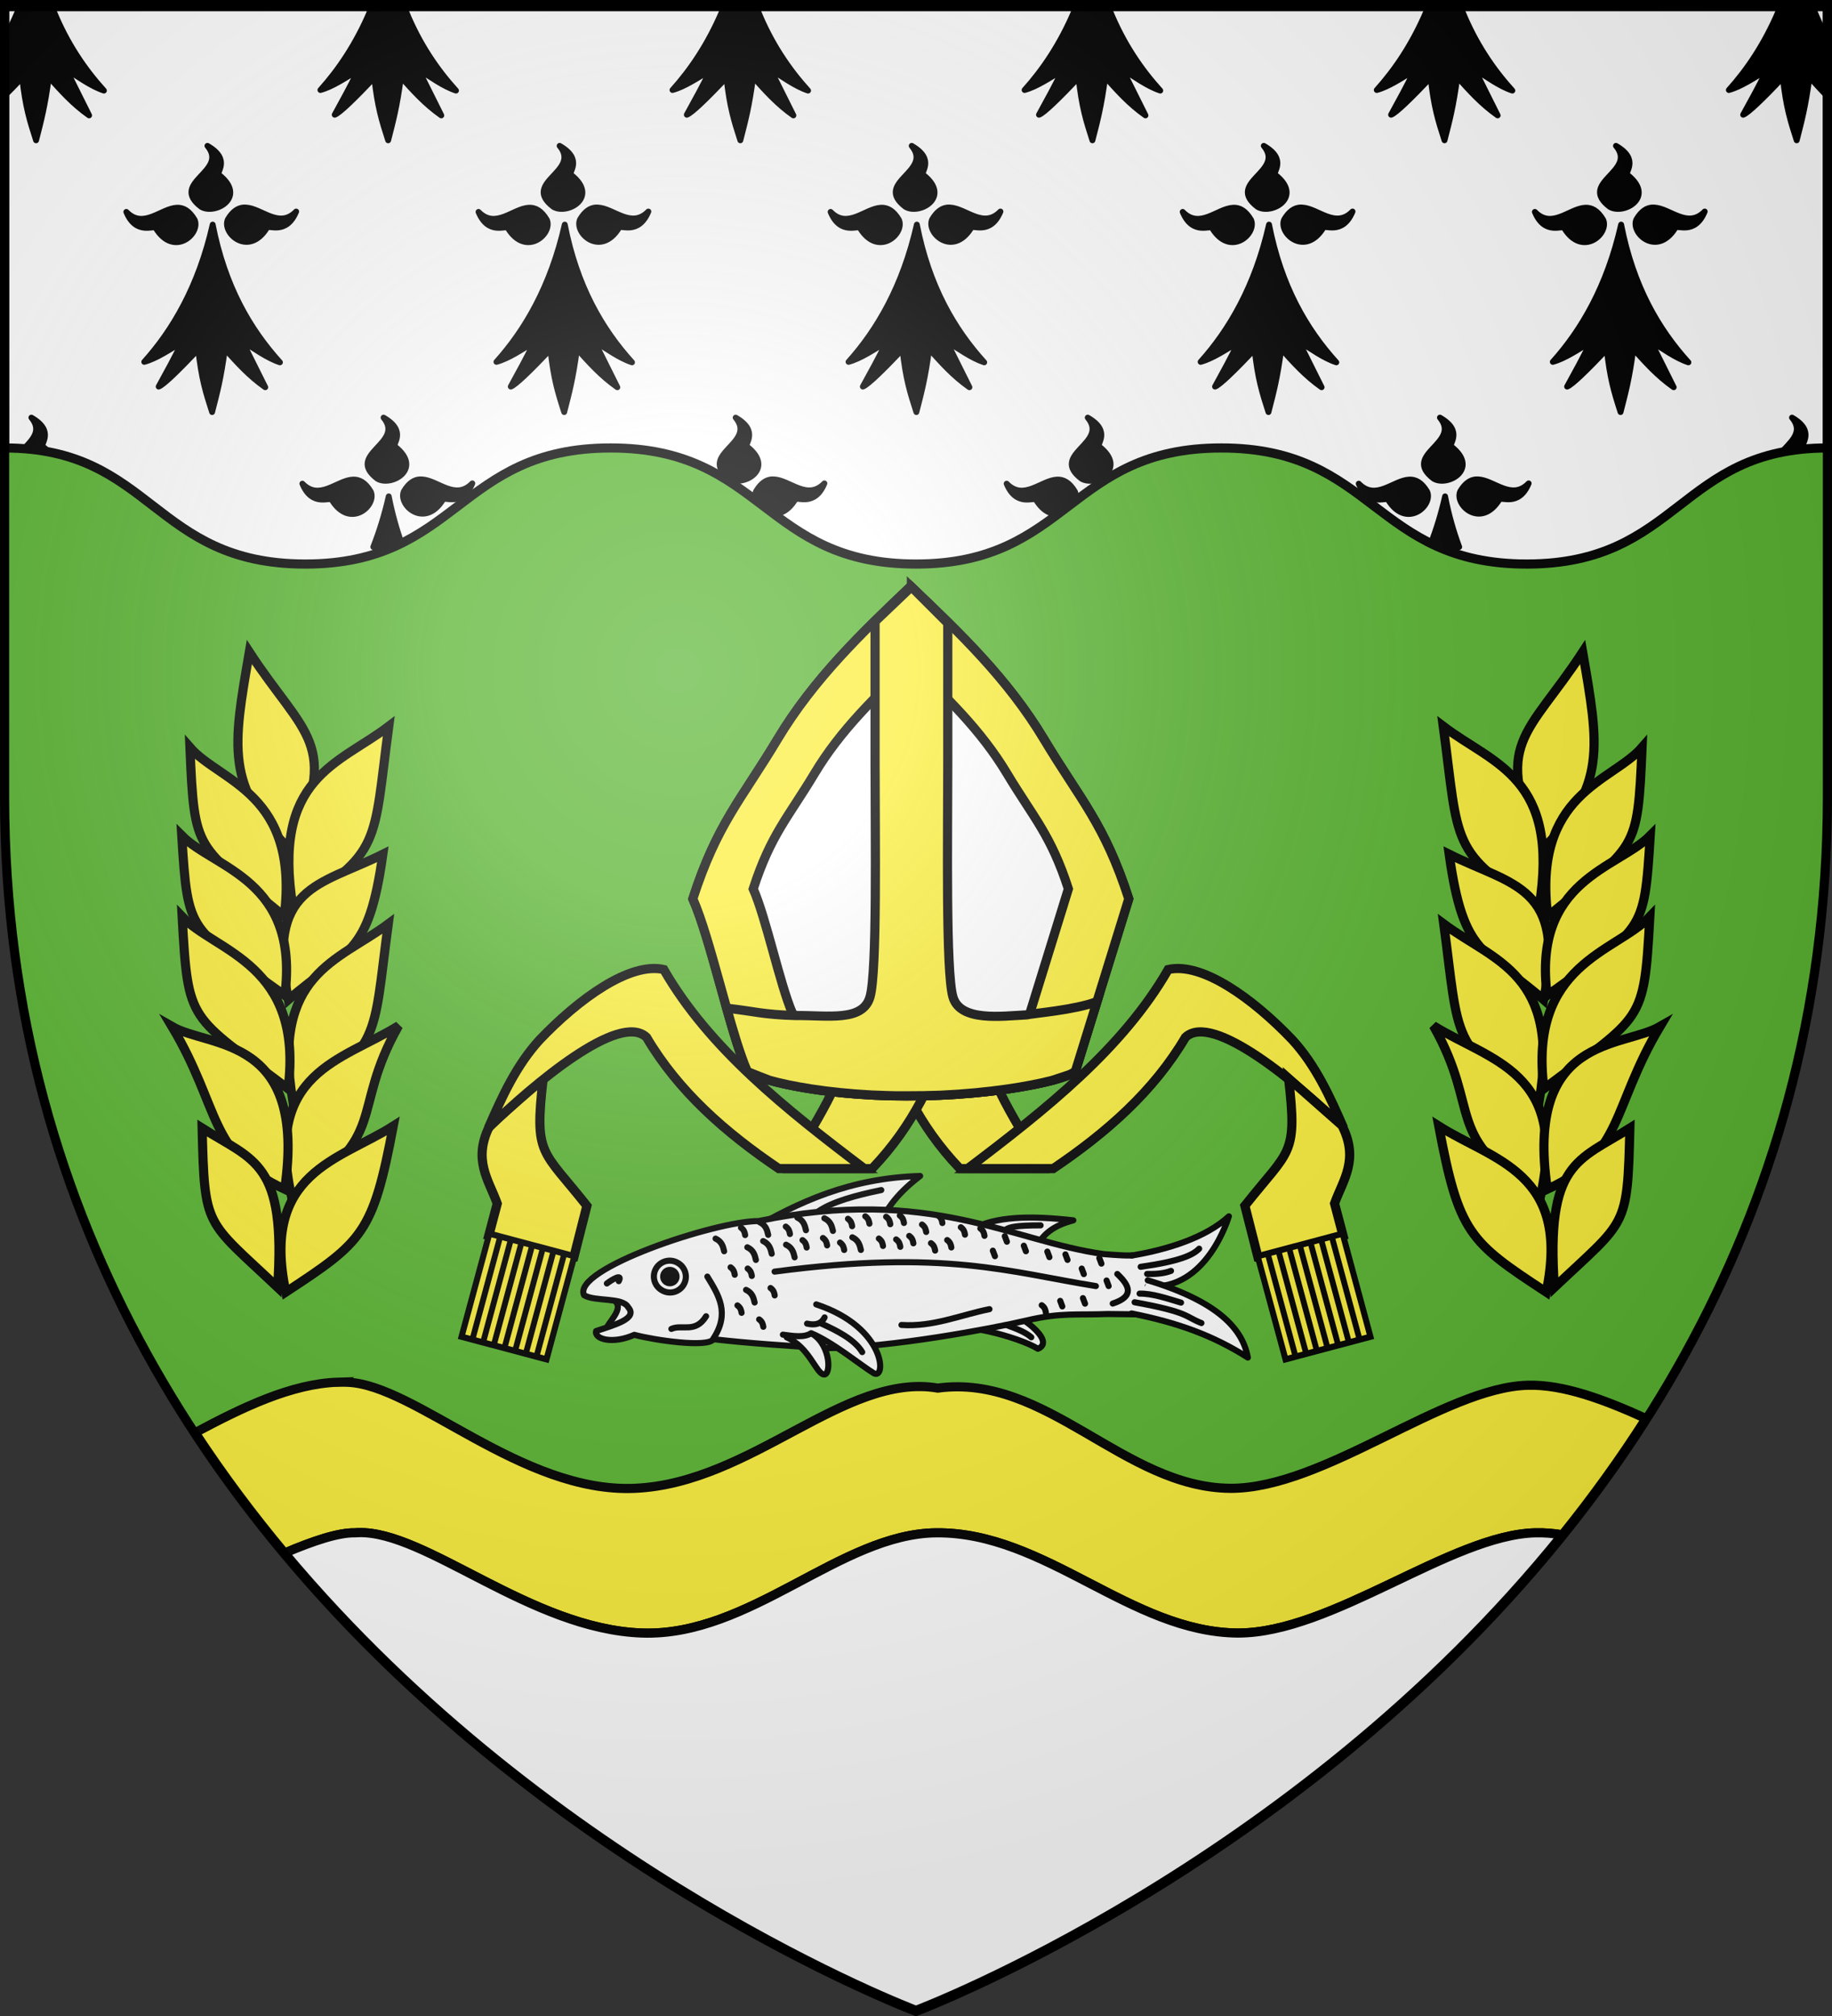 <?xml version="1.0" encoding="UTF-8" standalone="no"?>
<svg
   xmlns:dc="http://purl.org/dc/elements/1.1/"
   xmlns:cc="http://creativecommons.org/ns#"
   xmlns:rdf="http://www.w3.org/1999/02/22-rdf-syntax-ns#"
   xmlns:svg="http://www.w3.org/2000/svg"
   xmlns="http://www.w3.org/2000/svg"
   xmlns:xlink="http://www.w3.org/1999/xlink"
   xmlns:sodipodi="http://sodipodi.sourceforge.net/DTD/sodipodi-0.dtd"
   xmlns:inkscape="http://www.inkscape.org/namespaces/inkscape"
   height="660"
   width="600"
   version="1.0"
   id="svg2"
   sodipodi:version="0.32"
   inkscape:version="0.48.2 r9819"
   sodipodi:docname="Blason_Vide_3D.svg"
   inkscape:export-filename="/Users/olivier/Desktop/Blason Rouge/Blason_Vide_3D.png"
   inkscape:export-xdpi="144"
   inkscape:export-ydpi="144">
  <rect width="100%" height="100%" fill="#333333" stroke="none"/>
  <sodipodi:namedview
     inkscape:window-height="712"
     inkscape:window-width="1024"
     inkscape:pageshadow="2"
     inkscape:pageopacity="0.0"
     guidetolerance="10.0"
     gridtolerance="10.0"
     objecttolerance="10.0"
     borderopacity="1.0"
     bordercolor="#666666"
     pagecolor="#ffffff"
     id="base"
     showgrid="false"
     height="660px"
     inkscape:zoom="0.44547727"
     inkscape:cx="39.919914"
     inkscape:cy="192.83235"
     inkscape:window-x="-4"
     inkscape:window-y="-4"
     inkscape:current-layer="layer4"
     inkscape:window-maximized="1" />
  <desc
     id="desc4">Flag of Canton of Valais (Wallis)</desc>
  <defs
     id="defs6">
    <linearGradient
       id="linearGradient2893">
      <stop
         style="stop-color:white;stop-opacity:0.314;"
         offset="0"
         id="stop2895" />
      <stop
         id="stop2897"
         offset="0.19"
         style="stop-color:white;stop-opacity:0.251;" />
      <stop
         style="stop-color:#6b6b6b;stop-opacity:0.125;"
         offset="0.6"
         id="stop2901" />
      <stop
         style="stop-color:black;stop-opacity:0.125;"
         offset="1"
         id="stop2899" />
    </linearGradient>
    <radialGradient
       inkscape:collect="always"
       xlink:href="#linearGradient2893"
       id="radialGradient3163"
       gradientUnits="userSpaceOnUse"
       gradientTransform="matrix(1.353,0,0,1.349,-77.629,-85.747)"
       cx="221.445"
       cy="226.331"
       fx="221.445"
       fy="226.331"
       r="300" />
    <radialGradient
       r="300"
       fy="226.331"
       fx="221.445"
       cy="226.331"
       cx="221.445"
       gradientTransform="matrix(1.353,0,0,1.349,-77.502,-83.194)"
       gradientUnits="userSpaceOnUse"
       id="radialGradient3163-9"
       xlink:href="#linearGradient2893-9"
       inkscape:collect="always" />
    <linearGradient
       id="linearGradient2893-9">
      <stop
         id="stop2895-84"
         offset="0"
         style="stop-color:white;stop-opacity:0.314;" />
      <stop
         style="stop-color:white;stop-opacity:0.251;"
         offset="0.19"
         id="stop2897-1" />
      <stop
         id="stop2901-4"
         offset="0.6"
         style="stop-color:#6b6b6b;stop-opacity:0.125;" />
      <stop
         id="stop2899-39"
         offset="1"
         style="stop-color:black;stop-opacity:0.125;" />
    </linearGradient>
  </defs>
  <g
     inkscape:groupmode="layer"
     id="layer3"
     inkscape:label="Fond écu"
     style="display:inline"
     sodipodi:insensitive="true">
    <path
       id="path2855"
       style="fill:#5ab532;fill-opacity:1;fill-rule:evenodd;stroke:none"
       d="m 300,658.5 c 0,0 298.5,-112.32 298.5,-397.772 0,-285.452 0,-258.552 0,-258.552 l -597,0 0,258.552 C 1.5,546.18 300,658.5 300,658.5 z"
       sodipodi:nodetypes="cccccc"
       inkscape:connector-curvature="0" />
    <g
       id="g17964">
      <path
         id="rect22666"
         d="m 1.5,1.5 0,145.156 c 48.5,0 48.5,38 98.5,38 C 150,184.656 150,146.656 200,146.656 c 50,0 50,38 100,38 50,0 50,-38 100,-38 50,0 50,38 100,38 50,0 50,-38 98.5,-38 L 598.5,1.5 1.5,1.5 z"
         style="fill:#ffffff;fill-opacity:1;stroke:#000000;stroke-width:3;stroke-miterlimit:4;stroke-opacity:1;stroke-dasharray:none;display:inline"
         inkscape:connector-curvature="0" />
      <path
         inkscape:connector-curvature="0"
         id="path8822"
         d="m 5.875,3.625 c -1.357,3.203 -2.825,6.186 -4.375,9 l 0,10.656 C 1.667,23.174 1.832,23.072 2,22.969 1.836,23.309 1.666,23.61 1.5,23.938 l 0,7.406 c 1.732,-1.727 3.607,-3.647 5.781,-5.938 1.034,9.55 2.443,14.056 4.531,20.531 1.663,-6.465 2.868,-10.894 4.188,-20.719 3.976,4.394 7.808,8.794 13.188,12.562 L 21.656,22.688 c 3.9,2.428 8.24,5.614 12.375,6.969 C 27.652,22.608 21.917,14.219 17.594,3.625 l -11.719,0 z m 115.344,0 c -4.522,10.674 -10.237,19.119 -16.281,25.844 3.855,-1.03 8.184,-3.938 12.375,-6.5 -2.563,5.316 -5.125,9.903 -7.688,14.594 1.53,-0.505 6.374,-5.21 12.969,-12.156 1.034,9.55 2.443,14.056 4.531,20.531 1.663,-6.465 2.868,-10.894 4.188,-20.719 3.976,4.394 7.839,8.794 13.219,12.562 L 137,22.688 c 3.9,2.428 8.208,5.614 12.344,6.969 C 142.966,22.609 137.252,14.217 132.938,3.625 l -11.719,0 z m 115.312,0 c -4.522,10.674 -10.237,19.119 -16.281,25.844 3.855,-1.03 8.216,-3.938 12.406,-6.5 -2.563,5.316 -5.156,9.903 -7.719,14.594 1.53,-0.505 6.405,-5.21 13,-12.156 1.034,9.55 2.443,14.056 4.531,20.531 1.663,-6.465 2.868,-10.894 4.188,-20.719 3.976,4.394 7.808,8.794 13.188,12.562 L 252.312,22.688 c 3.9,2.428 8.208,5.614 12.344,6.969 C 258.278,22.609 252.564,14.217 248.25,3.625 l -11.719,0 z m 115.312,0 c -4.522,10.674 -10.237,19.119 -16.281,25.844 3.855,-1.03 8.216,-3.938 12.406,-6.5 -2.563,5.316 -5.125,9.903 -7.688,14.594 1.53,-0.505 6.374,-5.21 12.969,-12.156 1.034,9.55 2.443,14.056 4.531,20.531 1.663,-6.465 2.868,-10.894 4.188,-20.719 3.976,4.394 7.808,8.794 13.188,12.562 L 367.625,22.688 c 3.9,2.428 8.24,5.614 12.375,6.969 C 373.621,22.608 367.886,14.219 363.562,3.625 l -11.719,0 z m 115.344,0 c -4.522,10.674 -10.237,19.119 -16.281,25.844 3.855,-1.03 8.184,-3.938 12.375,-6.5 -2.563,5.316 -5.125,9.903 -7.688,14.594 1.53,-0.505 6.374,-5.21 12.969,-12.156 1.034,9.55 2.443,14.056 4.531,20.531 1.663,-6.465 2.868,-10.894 4.188,-20.719 3.976,4.394 7.839,8.794 13.219,12.562 L 482.969,22.688 c 3.9,2.428 8.208,5.614 12.344,6.969 C 488.934,22.609 483.22,14.217 478.906,3.625 l -11.719,0 z m 115.312,0 c -4.522,10.674 -10.237,19.119 -16.281,25.844 3.855,-1.03 8.216,-3.938 12.406,-6.5 -2.563,5.316 -5.156,9.903 -7.719,14.594 1.53,-0.505 6.405,-5.21 13,-12.156 1.034,9.55 2.443,14.056 4.531,20.531 1.663,-6.465 2.868,-10.894 4.188,-20.719 1.876,2.073 3.729,4.143 5.719,6.156 l 0,-8.562 -0.062,-0.125 c 0.018,0.011 0.044,0.02 0.062,0.031 l 0,-10.344 c -1.488,-2.749 -2.861,-5.646 -4.125,-8.75 L 582.5,3.625 z M 67.938,47.75 c 7.043,8.51 -12.65,11.914 -2.031,19.969 4.529,2.735 15.106,-3.192 5.812,-10.469 -1.201,-0.623 4.179,-4.936 -3.781,-9.5 z m 115.344,0 c 7.043,8.51 -12.65,11.914 -2.031,19.969 4.529,2.735 15.075,-3.192 5.781,-10.469 -1.201,-0.623 4.21,-4.936 -3.75,-9.5 z m 115.312,0 c 7.043,8.51 -12.65,11.914 -2.031,19.969 4.529,2.735 15.106,-3.192 5.812,-10.469 -1.201,-0.623 4.179,-4.936 -3.781,-9.5 z m 115.312,0 c 7.043,8.51 -12.65,11.914 -2.031,19.969 4.529,2.735 15.106,-3.192 5.812,-10.469 -1.201,-0.623 4.179,-4.936 -3.781,-9.5 z m 115.344,0 c 7.043,8.51 -12.65,11.914 -2.031,19.969 C 531.747,70.454 542.294,64.527 533,57.25 c -1.201,-0.623 4.21,-4.936 -3.75,-9.5 z M 79.719,67.938 c -1.762,0.162 -3.491,1.203 -5.094,3.906 -2.01,4.531 6.832,12.412 12.781,2.75 C 87.827,73.415 93.733,77.162 97,69.25 91.399,74.983 85.67,68.164 80.469,67.938 c -0.254,-0.011 -0.498,-0.023 -0.75,0 z m 115.312,0 c -1.762,0.162 -3.46,1.203 -5.062,3.906 -2.01,4.531 6.801,12.412 12.75,2.75 0.421,-1.179 6.358,2.568 9.625,-5.344 -5.601,5.733 -11.361,-1.086 -16.562,-1.312 -0.254,-0.011 -0.498,-0.023 -0.75,0 z m 115.312,0 c -1.762,0.162 -3.46,1.203 -5.062,3.906 -2.01,4.531 6.832,12.412 12.781,2.75 0.421,-1.179 6.327,2.568 9.594,-5.344 -5.601,5.733 -11.33,-1.086 -16.531,-1.312 -0.254,-0.011 -0.53,-0.023 -0.781,0 z m 115.344,0 c -1.762,0.162 -3.491,1.203 -5.094,3.906 -2.01,4.531 6.832,12.412 12.781,2.75 0.421,-1.179 6.327,2.568 9.594,-5.344 -5.601,5.733 -11.33,-1.086 -16.531,-1.312 -0.254,-0.011 -0.498,-0.023 -0.75,0 z m 115.312,0 c -1.762,0.162 -3.46,1.203 -5.062,3.906 -2.01,4.531 6.801,12.412 12.75,2.75 0.421,-1.179 6.358,2.568 9.625,-5.344 -5.601,5.733 -11.361,-1.086 -16.562,-1.312 -0.254,-0.011 -0.498,-0.023 -0.75,0 z M 57.938,68 c -5.201,0.226 -10.962,7.108 -16.562,1.375 3.266,7.912 9.235,4.133 9.656,5.312 C 56.98,84.35 65.76,76.5 63.75,71.969 61.918,68.88 59.973,67.911 57.938,68 z M 173.25,68 c -5.201,0.226 -10.931,7.108 -16.531,1.375 3.266,7.912 9.204,4.133 9.625,5.312 5.949,9.662 14.76,1.813 12.75,-2.719 C 177.262,68.88 175.285,67.911 173.25,68 z m 115.312,0 c -5.201,0.226 -10.931,7.108 -16.531,1.375 3.267,7.912 9.235,4.133 9.656,5.312 5.949,9.662 14.729,1.813 12.719,-2.719 C 292.574,68.88 290.598,67.911 288.562,68 z m 115.344,0 c -5.201,0.226 -10.962,7.108 -16.562,1.375 3.267,7.912 9.235,4.133 9.656,5.312 5.949,9.662 14.729,1.813 12.719,-2.719 -1.832,-3.089 -3.777,-4.057 -5.812,-3.969 z m 115.312,0 c -5.201,0.226 -10.931,7.108 -16.531,1.375 3.267,7.912 9.204,4.133 9.625,5.312 5.949,9.662 14.76,1.813 12.75,-2.719 C 523.231,68.88 521.254,67.911 519.219,68 z m -449.562,5.531 c -4.58,20.273 -13.131,34.618 -22.406,44.938 3.855,-1.03 8.216,-3.938 12.406,-6.5 -2.563,5.316 -5.125,9.903 -7.688,14.594 1.53,-0.505 6.374,-5.241 12.969,-12.188 1.034,9.55 2.443,14.056 4.531,20.531 1.663,-6.465 2.868,-10.862 4.188,-20.688 3.976,4.394 7.839,8.794 13.219,12.562 L 79.344,111.688 c 3.9,2.428 8.208,5.583 12.344,6.938 C 81.882,107.791 73.615,93.807 69.656,73.531 z m 115.312,0 c -4.58,20.273 -13.1,34.618 -22.375,44.938 3.855,-1.03 8.184,-3.938 12.375,-6.5 -2.563,5.316 -5.125,9.903 -7.688,14.594 1.53,-0.505 6.405,-5.241 13,-12.188 1.034,9.55 2.412,14.056 4.5,20.531 1.663,-6.465 2.868,-10.862 4.188,-20.688 3.976,4.394 7.839,8.794 13.219,12.562 l -7.531,-15.094 c 3.9,2.428 8.208,5.583 12.344,6.938 -9.805,-10.834 -18.072,-24.818 -22.031,-45.094 z m 115.312,0 c -4.58,20.273 -13.1,34.618 -22.375,44.938 3.855,-1.03 8.216,-3.938 12.406,-6.5 -2.563,5.316 -5.156,9.903 -7.719,14.594 1.53,-0.505 6.405,-5.241 13,-12.188 1.034,9.55 2.443,14.056 4.531,20.531 1.663,-6.465 2.868,-10.862 4.188,-20.688 3.976,4.394 7.808,8.794 13.188,12.562 l -7.531,-15.094 c 3.9,2.428 8.24,5.583 12.375,6.938 -9.805,-10.834 -18.104,-24.818 -22.062,-45.094 z m 115.344,0 c -4.58,20.273 -13.131,34.618 -22.406,44.938 3.855,-1.03 8.216,-3.938 12.406,-6.5 -2.563,5.316 -5.125,9.903 -7.688,14.594 1.53,-0.505 6.374,-5.241 12.969,-12.188 1.034,9.55 2.443,14.056 4.531,20.531 1.663,-6.465 2.868,-10.862 4.188,-20.688 3.976,4.394 7.839,8.794 13.219,12.562 L 425.312,111.688 c 3.9,2.428 8.208,5.583 12.344,6.938 C 427.851,107.791 419.584,93.807 415.625,73.531 z m 115.312,0 c -4.58,20.273 -13.1,34.618 -22.375,44.938 3.855,-1.03 8.184,-3.938 12.375,-6.5 -2.563,5.316 -5.125,9.903 -7.688,14.594 1.53,-0.505 6.405,-5.241 13,-12.188 1.034,9.55 2.412,14.056 4.5,20.531 1.663,-6.465 2.868,-10.862 4.188,-20.688 3.976,4.394 7.839,8.794 13.219,12.562 L 540.625,111.688 c 3.9,2.428 8.208,5.583 12.344,6.938 -9.805,-10.834 -18.072,-24.818 -22.031,-45.094 z m -520.656,63.188 c 3.662,4.424 0.087,7.462 -2.688,10.5 3.083,0.221 5.966,0.596 8.656,1.125 -0.557,-0.692 -1.261,-1.4 -2.188,-2.125 -1.201,-0.623 4.179,-4.936 -3.781,-9.5 z m 115.344,0 c 7.043,8.51 -12.65,11.945 -2.031,20 4.529,2.735 15.075,-3.223 5.781,-10.5 -1.201,-0.623 4.21,-4.936 -3.75,-9.5 z m 115.312,0 c 7.043,8.51 -12.65,11.945 -2.031,20 4.529,2.735 15.075,-3.223 5.781,-10.5 -1.201,-0.623 4.21,-4.936 -3.75,-9.5 z m 115.312,0 c 7.043,8.51 -12.65,11.945 -2.031,20 4.529,2.735 15.106,-3.223 5.812,-10.5 -1.201,-0.623 4.179,-4.936 -3.781,-9.5 z m 115.344,0 c 7.043,8.51 -12.65,11.945 -2.031,20 4.529,2.735 15.075,-3.223 5.781,-10.5 -1.201,-0.623 4.21,-4.936 -3.75,-9.5 z m 115.312,0 c 4.155,5.02 -0.977,8.277 -3.719,11.75 2.693,-0.555 5.567,-0.975 8.656,-1.219 -0.357,-0.342 -0.742,-0.682 -1.188,-1.031 -1.201,-0.623 4.21,-4.936 -3.75,-9.5 z M 137.375,156.938 c -1.762,0.162 -3.491,1.203 -5.094,3.906 -2.01,4.531 6.832,12.381 12.781,2.719 0.421,-1.179 6.358,2.6 9.625,-5.312 -5.601,5.733 -11.361,-1.086 -16.562,-1.312 -0.254,-0.011 -0.498,-0.023 -0.75,0 z m 115.312,0 c -1.762,0.162 -3.46,1.203 -5.062,3.906 -0.485,1.093 -0.335,2.377 0.25,3.562 1.632,1.233 3.27,2.458 4.906,3.688 2.418,0.385 5.258,-0.686 7.625,-4.531 0.421,-1.179 6.327,2.6 9.594,-5.312 -5.601,5.733 -11.33,-1.086 -16.531,-1.312 -0.254,-0.011 -0.53,-0.023 -0.781,0 z m 230.656,0 c -1.762,0.162 -3.491,1.203 -5.094,3.906 -2.01,4.531 6.832,12.381 12.781,2.719 0.421,-1.179 6.358,2.6 9.625,-5.312 -5.601,5.733 -11.361,-1.086 -16.562,-1.312 -0.254,-0.011 -0.498,-0.023 -0.75,0 z M 115.594,157 c -5.201,0.226 -10.962,7.077 -16.562,1.344 3.266,7.912 9.235,4.133 9.656,5.312 5.949,9.662 14.76,1.844 12.75,-2.688 -1.832,-3.089 -3.809,-4.057 -5.844,-3.969 z m 230.625,0 c -5.201,0.226 -10.931,7.077 -16.531,1.344 3.266,7.912 9.235,4.133 9.656,5.312 2.449,3.977 5.355,4.969 7.812,4.469 1.518,-1.141 3.05,-2.261 4.562,-3.406 0.66,-1.237 0.855,-2.598 0.344,-3.75 -1.832,-3.089 -3.809,-4.057 -5.844,-3.969 z m 115.344,0 c -5.201,0.226 -10.962,7.077 -16.562,1.344 3.266,7.912 9.235,4.133 9.656,5.312 5.949,9.662 14.76,1.844 12.75,-2.688 -1.832,-3.089 -3.809,-4.057 -5.844,-3.969 z m -334.25,5.5 c -1.362,6.029 -3.088,11.531 -5.062,16.562 l 7.438,0 c 0.655,-0.299 1.303,-0.591 1.938,-0.906 -1.732,-4.779 -3.2,-9.958 -4.312,-15.656 z m 345.969,0 c -1.288,5.7 -2.909,10.914 -4.75,15.719 0.586,0.289 1.177,0.568 1.781,0.844 l 7.594,0 c -1.875,-5.019 -3.444,-10.512 -4.625,-16.562 z"
         style="fill:#000000;fill-opacity:1;fill-rule:evenodd;stroke:#000000;stroke-width:1.916;stroke-linecap:round;stroke-linejoin:round;stroke-miterlimit:4;stroke-opacity:1;display:inline" />
    </g>
  </g>
  <g
     inkscape:groupmode="layer"
     id="layer4"
     inkscape:label="Meubles"
     sodipodi:insensitive="true">
    <g
       id="g2816"
       transform="matrix(1.016,0,0,1.007,612.284,-241.931)"
       style="stroke-width:2;stroke-miterlimit:4;stroke-dasharray:none">
      <g
         id="g20663"
         transform="translate(-56.764,-168.8)"
         style="stroke-width:2;stroke-miterlimit:4;stroke-dasharray:none">
        <g
           id="g3955"
           transform="matrix(1.294,0,0,1.195,-547.276,106.269)"
           style="stroke-width:1.608;stroke-miterlimit:4;stroke-dasharray:none" />
      </g>
    </g>
    <g
       style="fill:#fcef3c;stroke-width:0.763;stroke-miterlimit:4;stroke-dasharray:none;display:inline"
       transform="matrix(2.394,0,0,1.595,-177.128,-231.334)"
       id="g3731" />
    <g
       id="layer4-8"
       inkscape:label="Meubles"
       transform="translate(806.149,-146.232)" />
    <g
       transform="translate(-754.871,-90.327)"
       id="Layer_x0020_1">
      <g
         transform="matrix(-1,0,0,1,94.988,-55.976)"
         id="g3971">
        <g
           transform="matrix(0.83,-0.107,0.099,0.903,-356.325,-13.032)"
           id="g23099" />
      </g>
    </g>
    <path
       style="fill:#fcef3c;fill-opacity:1;fill-rule:evenodd;stroke:#000000;stroke-width:3;stroke-linecap:butt;stroke-linejoin:miter;stroke-miterlimit:4;stroke-opacity:1;stroke-dasharray:none;display:inline"
       d="m 110.844,452.5 c -15.449,0.451 -31.604,8.362 -46.938,16.531 9.183,13.978 19.026,27.106 29.312,39.406 9.318,-3.964 17.633,-6.753 23.062,-6.625 0.345,-0.029 0.68,-0.051 1.031,-0.062 22.106,-0.727 56.464,31.62 92.969,32.875 35.486,1.22 64.927,-32.545 96.375,-32.812 35.72,-0.304 63.659,32.579 98.781,32.812 30.754,0.048 69.796,-32.088 97.344,-32.812 2.925,-0.077 5.902,0.164 8.906,0.656 9.631,-11.932 18.829,-24.612 27.406,-38.062 -13.7,-6.226 -27.063,-11.213 -38.719,-10.906 -27.548,0.724 -66.59,33.798 -97.344,33.75 -35.122,-0.233 -60.154,-37.621 -95.875,-32.812 -30.48,-5.198 -60.892,31.148 -99.281,32.812 -37.071,1.607 -71.88,-33.912 -94,-34.719 -1.01,-0.037 -2.015,-0.061 -3.031,-0.031 z"
       id="path12658-2"
       inkscape:connector-curvature="0" />
    <path
       style="fill:#ffffff;fill-opacity:1;fill-rule:evenodd;stroke:#000000;stroke-width:3;stroke-linecap:butt;stroke-linejoin:miter;stroke-miterlimit:4;stroke-opacity:1;stroke-dasharray:none;display:inline"
       d="m 117.312,501.75 c -0.351,0.011 -0.687,0.034 -1.031,0.062 -5.429,-0.128 -13.744,2.661 -23.062,6.625 C 180.953,613.353 300,658.156 300,658.156 c 0,0 123.559,-46.502 211.688,-155.688 -3.005,-0.492 -5.981,-0.733 -8.906,-0.656 -27.548,0.724 -66.59,32.861 -97.344,32.812 -35.122,-0.233 -63.061,-33.117 -98.781,-32.812 -31.448,0.268 -60.889,34.033 -96.375,32.812 -36.505,-1.255 -70.863,-33.602 -92.969,-32.875 z"
       id="path14471"
       inkscape:connector-curvature="0" />
    <g
       id="g23187"
       transform="translate(-631.106,-42.972)" />
    <g
       id="g14548"
       transform="matrix(0.771,0,0,0.771,65.255,145.675)"
       style="stroke:#000000;stroke-width:2.592;stroke-miterlimit:4;stroke-opacity:1;stroke-dasharray:none">
      <path
         style="fill:#ffffff;fill-opacity:1;fill-rule:evenodd;stroke:#000000;stroke-width:2.592;stroke-linecap:round;stroke-linejoin:round;stroke-miterlimit:4;stroke-opacity:1;stroke-dasharray:none"
         d="m 172.941,375.079 c 2.075,-4.103 8.33,-9.313 2.336,-12.532 l 8.357,-0.686 1.84,10.248 -12.533,2.97 z"
         id="path3427"
         sodipodi:nodetypes="ccccc"
         inkscape:connector-curvature="0" />
      <g
         transform="matrix(0.5,-0.866,0.866,0.5,-394.665,994.916)"
         style="fill:#ffffff;stroke:#000000;stroke-width:2.592;stroke-miterlimit:4;stroke-opacity:1;stroke-dasharray:none"
         id="g3578">
        <path
           sodipodi:nodetypes="cccc"
           id="path3477"
           d="m 887.419,213.816 c 20.378,11.698 40.093,25.384 55.861,50.912 -13.515,-5.61 -19.712,-4.715 -27.577,-5.303 l -28.284,-45.608 z"
           style="fill:#ffffff;fill-opacity:1;fill-rule:evenodd;stroke:#000000;stroke-width:2.592;stroke-linecap:round;stroke-linejoin:round;stroke-miterlimit:4;stroke-opacity:1;stroke-dasharray:none"
           inkscape:connector-curvature="0" />
        <path
           sodipodi:nodetypes="cc"
           id="path3483"
           d="m 908.809,234.852 c 6.463,3.168 13.636,10.24 21.036,18.562"
           style="fill:#ffffff;fill-opacity:0.75;fill-rule:evenodd;stroke:#000000;stroke-width:2.592;stroke-linecap:round;stroke-linejoin:round;stroke-miterlimit:4;stroke-opacity:1;stroke-dasharray:none"
           inkscape:connector-curvature="0" />
      </g>
      <g
         transform="matrix(0.5,-0.866,0.866,0.5,-394.665,994.916)"
         style="fill:#ffffff;stroke:#000000;stroke-width:2.592;stroke-miterlimit:4;stroke-opacity:1;stroke-dasharray:none"
         id="g3655">
        <path
           sodipodi:nodetypes="cccc"
           id="path3481"
           d="m 911.5,326.25 c 2.096,1.797 0.454,24.011 -6.75,18.5 0.332,-9.82 -7.326,-36.506 -11.652,-35.462 L 911.5,326.25 z"
           style="fill:#ffffff;fill-opacity:1;fill-rule:evenodd;stroke:#000000;stroke-width:2.592;stroke-linecap:round;stroke-linejoin:round;stroke-miterlimit:4;stroke-opacity:1;stroke-dasharray:none"
           inkscape:connector-curvature="0" />
        <path
           sodipodi:nodetypes="cc"
           id="path3647"
           d="m 906.864,328.544 c 0.796,4.331 1.313,8.384 0.707,11.314"
           style="fill:#ffffff;fill-opacity:0.75;fill-rule:evenodd;stroke:#000000;stroke-width:2.592;stroke-linecap:round;stroke-linejoin:round;stroke-miterlimit:4;stroke-opacity:1;stroke-dasharray:none"
           inkscape:connector-curvature="0" />
      </g>
      <g
         transform="matrix(0.5,-0.866,0.866,0.5,-394.665,994.916)"
         style="fill:#ffffff;stroke:#000000;stroke-width:2.592;stroke-miterlimit:4;stroke-opacity:1;stroke-dasharray:none"
         id="g3651">
        <path
           sodipodi:nodetypes="cccc"
           id="path3479"
           d="m 934,294.75 c 10.433,5.73 18.38,19.417 25.5,35.75 -6.316,-6.336 -11.522,-8.278 -18.5,-8 l -7,-27.75 z"
           style="fill:#ffffff;fill-opacity:1;fill-rule:evenodd;stroke:#000000;stroke-width:2.592;stroke-linecap:round;stroke-linejoin:round;stroke-miterlimit:4;stroke-opacity:1;stroke-dasharray:none"
           inkscape:connector-curvature="0" />
        <path
           sodipodi:nodetypes="cc"
           id="path3649"
           d="m 941.866,307.684 c 1.522,0.743 3.591,2.717 8.839,11.844"
           style="fill:#ffffff;fill-opacity:0.75;fill-rule:evenodd;stroke:#000000;stroke-width:2.592;stroke-linecap:round;stroke-linejoin:round;stroke-miterlimit:4;stroke-opacity:1;stroke-dasharray:none"
           inkscape:connector-curvature="0" />
      </g>
      <path
         style="fill:#ffffff;fill-opacity:1;fill-rule:evenodd;stroke:#000000;stroke-width:2.592;stroke-linecap:round;stroke-linejoin:round;stroke-miterlimit:4;stroke-opacity:1;stroke-dasharray:none"
         d="m 163.487,361.047 c -5.539,-11.018 55.834,-31.582 74.121,-31.507 72.925,-15.08 107.696,8.67 146.627,14.028 5.157,0.392 10.493,0.887 14.075,0.37 11.604,7.826 7.828,16.433 0.546,25.218 L 385.876,369.01 c -12.643,0.521 -19.793,-0.701 -34.218,2.698 -14.677,3.459 -58.102,11.647 -85.61,11.81 -16.028,-0.995 -32.042,-2.014 -47.608,-3.808 -2.523,3.733 -25.007,0.427 -33.627,-1.86 -9.188,4.084 -17.128,1.86 -16.219,-1.607 8.329,-2.772 17.806,-5.364 13.596,-10.113 -2.349,-4.322 -14.055,-2.31 -18.703,-5.083 z"
         id="path2644"
         sodipodi:nodetypes="cccccczcccccc"
         inkscape:connector-curvature="0" />
      <path
         transform="matrix(0.5,-0.866,0.866,0.5,-394.665,994.916)"
         sodipodi:type="arc"
         style="fill:#ffffff;fill-opacity:1;fill-rule:evenodd;stroke:#000000;stroke-width:2.592;stroke-linecap:round;stroke-linejoin:round;stroke-miterlimit:4;stroke-opacity:1;stroke-dasharray:none;stroke-dashoffset:0;marker:none;visibility:visible;display:inline;overflow:visible;enable-background:accumulate"
         id="path3416"
         sodipodi:cx="853.12433"
         sodipodi:cy="194.01663"
         sodipodi:rx="6.7175145"
         sodipodi:ry="6.7175145"
         d="m 859.842,194.017 a 6.718,6.718 0 1 1 -13.435,0 6.718,6.718 0 1 1 13.435,0 z" />
      <path
         transform="matrix(0.5,-0.866,0.866,0.5,-394.665,994.916)"
         d="m 855.953,194.017 a 2.828,2.828 0 1 1 -5.657,0 2.828,2.828 0 1 1 5.657,0 z"
         sodipodi:ry="2.8284273"
         sodipodi:rx="2.8284273"
         sodipodi:cy="194.01663"
         sodipodi:cx="853.12433"
         id="path3418"
         style="fill:#000000;fill-opacity:1;fill-rule:evenodd;stroke:#000000;stroke-width:2.592;stroke-linecap:round;stroke-linejoin:round;stroke-miterlimit:4;stroke-opacity:1;stroke-dasharray:none;stroke-dashoffset:0;marker:none;visibility:visible;display:inline;overflow:visible;enable-background:accumulate"
         sodipodi:type="arc" />
      <g
         transform="matrix(0.5,-0.866,0.866,0.5,-394.665,994.916)"
         style="fill:#ffffff;stroke:#000000;stroke-width:2.592;stroke-miterlimit:4;stroke-opacity:1;stroke-dasharray:none"
         id="g3659">
        <path
           sodipodi:nodetypes="cc"
           id="path3420"
           d="m 839.513,223.185 c 13.081,0.766 17.204,-7.427 21.567,-15.38"
           style="fill:#ffffff;fill-opacity:1;fill-rule:evenodd;stroke:#000000;stroke-width:2.592;stroke-linecap:round;stroke-linejoin:round;stroke-miterlimit:4;stroke-opacity:1;stroke-dasharray:none"
           inkscape:connector-curvature="0" />
        <path
           sodipodi:nodetypes="cc"
           id="path3422"
           d="m 834.209,205.684 c 4.027,2.874 3.334,9.838 12.021,10.076"
           style="fill:#ffffff;fill-opacity:1;fill-rule:evenodd;stroke:#000000;stroke-width:2.592;stroke-linecap:round;stroke-linejoin:round;stroke-miterlimit:4;stroke-opacity:1;stroke-dasharray:none"
           inkscape:connector-curvature="0" />
      </g>
      <g
         transform="matrix(0.5,-0.866,0.866,0.5,-394.665,994.916)"
         style="fill:#ffffff;stroke:#000000;stroke-width:2.592;stroke-miterlimit:4;stroke-opacity:1;stroke-dasharray:none"
         id="g3571">
        <g
           style="fill:#ffffff;fill-opacity:1;stroke:#000000;stroke-width:2.592;stroke-miterlimit:4;stroke-opacity:1;stroke-dasharray:none"
           id="g3433">
          <path
             style="fill:#ffffff;fill-opacity:1;fill-rule:evenodd;stroke:#000000;stroke-width:2.592;stroke-linecap:round;stroke-linejoin:round;stroke-miterlimit:4;stroke-opacity:1;stroke-dasharray:none"
             d="m 855.599,249.878 c 1.051,10.492 -6.726,18.06 -5.834,21.39 0.892,3.33 12.053,-3.161 12.551,-12.374"
             id="path3431"
             sodipodi:nodetypes="czc"
             inkscape:connector-curvature="0" />
          <path
             style="fill:#ffffff;fill-opacity:1;fill-rule:evenodd;stroke:#000000;stroke-width:2.592;stroke-linecap:round;stroke-linejoin:round;stroke-miterlimit:4;stroke-opacity:1;stroke-dasharray:none"
             d="m 873.984,253.767 c 6.408,30.8 -13.213,42.069 -13.081,35.709 0.132,-6.36 2.717,-21.348 1.414,-31.466 -3.107,-1.505 -4.812,-5.815 -6.541,-10.076"
             id="path3429"
             sodipodi:nodetypes="czcc"
             inkscape:connector-curvature="0" />
        </g>
        <path
           sodipodi:nodetypes="cc"
           id="path3441"
           d="m 864.968,254.474 c 1.026,3.351 2.863,5.311 6.01,5.127"
           style="fill:#ffffff;fill-opacity:0.75;fill-rule:evenodd;stroke:#000000;stroke-width:2.592;stroke-linecap:round;stroke-linejoin:round;stroke-miterlimit:4;stroke-opacity:1;stroke-dasharray:none"
           inkscape:connector-curvature="0" />
        <path
           sodipodi:nodetypes="cc"
           id="path3443"
           d="m 868.029,259.711 c 0.707,7.395 1.182,15.564 -1.823,21.103"
           style="fill:#ffffff;fill-opacity:0.75;fill-rule:evenodd;stroke:#000000;stroke-width:2.592;stroke-linecap:round;stroke-linejoin:round;stroke-miterlimit:4;stroke-opacity:1;stroke-dasharray:none"
           inkscape:connector-curvature="0" />
      </g>
      <path
         style="fill:#ffffff;fill-opacity:0.75;fill-rule:evenodd;stroke:#000000;stroke-width:2.592;stroke-linecap:round;stroke-linejoin:round;stroke-miterlimit:4;stroke-opacity:1;stroke-dasharray:none"
         d="m 244.397,351.015 c 72.372,-9.582 99.831,0.265 136.488,6.133"
         id="path3445"
         sodipodi:nodetypes="cc"
         inkscape:connector-curvature="0" />
      <path
         style="fill:#ffffff;fill-opacity:0.75;fill-rule:evenodd;stroke:#000000;stroke-width:2.592;stroke-linecap:round;stroke-linejoin:round;stroke-miterlimit:4;stroke-opacity:1;stroke-dasharray:none"
         d="m 298.3,373.666 c 13.494,0.889 24.993,-4.229 37.365,-6.718"
         id="path3447"
         sodipodi:nodetypes="cc"
         inkscape:connector-curvature="0" />
      <g
         transform="matrix(0.5,-0.866,0.866,0.5,-394.665,994.916)"
         style="fill:#ffffff;stroke:#000000;stroke-width:2.592;stroke-miterlimit:4;stroke-opacity:1;stroke-dasharray:none"
         id="g3636">
        <path
           sodipodi:nodetypes="cc"
           id="path3453"
           d="m 937.27,362.662 c 7.279,6.518 10.18,2.455 11.844,-4.596"
           style="fill:#ffffff;fill-opacity:0.75;fill-rule:evenodd;stroke:#000000;stroke-width:2.592;stroke-linecap:round;stroke-linejoin:round;stroke-miterlimit:4;stroke-opacity:1;stroke-dasharray:none"
           inkscape:connector-curvature="0" />
        <g
           style="fill:#ffffff;stroke:#000000;stroke-width:2.592;stroke-miterlimit:4;stroke-opacity:1;stroke-dasharray:none"
           id="g3627">
          <path
             style="fill:#ffffff;fill-opacity:1;fill-rule:evenodd;stroke:#000000;stroke-width:2.592;stroke-linecap:round;stroke-linejoin:round;stroke-miterlimit:4;stroke-opacity:1;stroke-dasharray:none"
             d="m 958.969,359.48 c 9.873,11.957 22.357,23.422 35.046,27.4 -0.288,0 -32.238,7.913 -42.957,-15.026"
             id="path3451"
             sodipodi:nodetypes="ccc"
             inkscape:connector-curvature="0" />
          <path
             style="fill:#ffffff;fill-opacity:1;fill-rule:evenodd;stroke:#000000;stroke-width:2.592;stroke-linecap:round;stroke-linejoin:round;stroke-miterlimit:4;stroke-opacity:1;stroke-dasharray:none"
             d="m 937.624,371.677 c 6.325,18.666 9.23,34.425 8.485,52.149 9.258,-7.794 14.357,-22.464 7.159,-53.21"
             id="path3449"
             sodipodi:nodetypes="ccc"
             inkscape:connector-curvature="0" />
          <g
             style="fill:#ffffff;stroke:#000000;stroke-width:2.592;stroke-miterlimit:4;stroke-opacity:1;stroke-dasharray:none"
             id="g3469">
            <path
               sodipodi:nodetypes="cc"
               id="path3455"
               d="m 942.397,370.44 c 8.009,22.414 5.373,21.541 6.541,28.991"
               style="fill:#ffffff;fill-opacity:0.75;fill-rule:evenodd;stroke:#000000;stroke-width:2.592;stroke-linecap:round;stroke-linejoin:round;stroke-miterlimit:4;stroke-opacity:1;stroke-dasharray:none"
               inkscape:connector-curvature="0" />
            <path
               sodipodi:nodetypes="cc"
               id="path3457"
               d="m 946.639,370.44 c 2.812,4.731 4.019,11.066 5.48,17.147"
               style="fill:#ffffff;fill-opacity:0.75;fill-rule:evenodd;stroke:#000000;stroke-width:2.592;stroke-linecap:round;stroke-linejoin:round;stroke-miterlimit:4;stroke-opacity:1;stroke-dasharray:none"
               inkscape:connector-curvature="0" />
            <path
               sodipodi:nodetypes="cc"
               id="path3459"
               d="m 956.715,365.136 c 10.244,13.099 15.399,16.746 19.092,17.678"
               style="fill:#ffffff;fill-opacity:0.75;fill-rule:evenodd;stroke:#000000;stroke-width:2.592;stroke-linecap:round;stroke-linejoin:round;stroke-miterlimit:4;stroke-opacity:1;stroke-dasharray:none"
               inkscape:connector-curvature="0" />
            <path
               sodipodi:nodetypes="cc"
               id="path3461"
               d="m 955.478,369.026 c 2.336,4.351 4.32,6.592 6.187,8.132"
               style="fill:#ffffff;fill-opacity:0.75;fill-rule:evenodd;stroke:#000000;stroke-width:2.592;stroke-linecap:round;stroke-linejoin:round;stroke-miterlimit:4;stroke-opacity:1;stroke-dasharray:none"
               inkscape:connector-curvature="0" />
          </g>
        </g>
      </g>
      <g
         transform="matrix(0.5,-0.866,0.866,0.5,-394.665,994.916)"
         style="fill:#ffffff;stroke:#000000;stroke-width:2.592;stroke-miterlimit:4;stroke-opacity:1;stroke-dasharray:none"
         id="g3582">
        <path
           sodipodi:nodetypes="cc"
           id="path3485"
           d="m 877.52,222.124 c 1.599,-1.452 3.08,-2.993 2.828,-5.834"
           style="fill:#ffffff;fill-opacity:0.75;fill-rule:evenodd;stroke:#000000;stroke-width:2.592;stroke-linecap:round;stroke-linejoin:round;stroke-miterlimit:4;stroke-opacity:1;stroke-dasharray:none"
           inkscape:connector-curvature="0" />
        <path
           sodipodi:nodetypes="cc"
           id="path3487"
           d="m 889.35,221.329 c 1.599,-1.452 3.08,-2.993 2.828,-5.834"
           style="fill:#ffffff;fill-opacity:0.75;fill-rule:evenodd;stroke:#000000;stroke-width:2.592;stroke-linecap:round;stroke-linejoin:round;stroke-miterlimit:4;stroke-opacity:1;stroke-dasharray:none"
           inkscape:connector-curvature="0" />
        <path
           sodipodi:nodetypes="cc"
           id="path3489"
           d="m 883.162,226.632 c 1.599,-1.452 3.08,-2.993 2.828,-5.834"
           style="fill:#ffffff;fill-opacity:0.75;fill-rule:evenodd;stroke:#000000;stroke-width:2.592;stroke-linecap:round;stroke-linejoin:round;stroke-miterlimit:4;stroke-opacity:1;stroke-dasharray:none"
           inkscape:connector-curvature="0" />
        <path
           sodipodi:nodetypes="cc"
           id="path3491"
           d="m 886.698,235.824 c 1.599,-1.452 3.08,-2.993 2.828,-5.834"
           style="fill:#ffffff;fill-opacity:0.75;fill-rule:evenodd;stroke:#000000;stroke-width:2.592;stroke-linecap:round;stroke-linejoin:round;stroke-miterlimit:4;stroke-opacity:1;stroke-dasharray:none"
           inkscape:connector-curvature="0" />
        <path
           sodipodi:nodetypes="cc"
           id="path3493"
           d="m 899.072,234.233 c 1.599,-1.452 3.08,-2.993 2.828,-5.834"
           style="fill:#ffffff;fill-opacity:0.75;fill-rule:evenodd;stroke:#000000;stroke-width:2.592;stroke-linecap:round;stroke-linejoin:round;stroke-miterlimit:4;stroke-opacity:1;stroke-dasharray:none"
           inkscape:connector-curvature="0" />
        <path
           sodipodi:nodetypes="cc"
           id="path3495"
           d="m 904.552,244.31 c 1.599,-1.452 3.08,-2.993 2.828,-5.834"
           style="fill:#ffffff;fill-opacity:0.75;fill-rule:evenodd;stroke:#000000;stroke-width:2.592;stroke-linecap:round;stroke-linejoin:round;stroke-miterlimit:4;stroke-opacity:1;stroke-dasharray:none"
           inkscape:connector-curvature="0" />
        <path
           sodipodi:nodetypes="cc"
           id="path3497"
           d="m 873.97,208.601 c 1.599,-1.452 3.08,-2.993 2.828,-5.834"
           style="fill:#ffffff;fill-opacity:0.75;fill-rule:evenodd;stroke:#000000;stroke-width:2.592;stroke-linecap:round;stroke-linejoin:round;stroke-miterlimit:4;stroke-opacity:1;stroke-dasharray:none"
           inkscape:connector-curvature="0" />
        <path
           sodipodi:nodetypes="cc"
           id="path3499"
           d="m 861.596,230.698 c 1.599,-1.452 3.08,-2.993 2.828,-5.834"
           style="fill:#ffffff;fill-opacity:0.75;fill-rule:evenodd;stroke:#000000;stroke-width:2.592;stroke-linecap:round;stroke-linejoin:round;stroke-miterlimit:4;stroke-opacity:1;stroke-dasharray:none"
           inkscape:connector-curvature="0" />
        <path
           sodipodi:nodetypes="cc"
           id="path3501"
           d="m 903.492,258.629 c 1.599,-1.452 3.08,-2.993 2.828,-5.834"
           style="fill:#ffffff;fill-opacity:0.75;fill-rule:evenodd;stroke:#000000;stroke-width:2.592;stroke-linecap:round;stroke-linejoin:round;stroke-miterlimit:4;stroke-opacity:1;stroke-dasharray:none"
           inkscape:connector-curvature="0" />
        <path
           sodipodi:nodetypes="cc"
           id="path3503"
           d="m 868.461,236.578 c 0.867,-0.704 1.688,-1.467 1.841,-3.099"
           style="fill:#ffffff;fill-opacity:0.75;fill-rule:evenodd;stroke:#000000;stroke-width:2.592;stroke-linecap:round;stroke-linejoin:round;stroke-miterlimit:4;stroke-opacity:1;stroke-dasharray:none"
           inkscape:connector-curvature="0" />
        <path
           sodipodi:nodetypes="cc"
           id="path3505"
           d="m 867.584,217.487 c 0.867,-0.704 1.688,-1.467 1.841,-3.099"
           style="fill:#ffffff;fill-opacity:0.75;fill-rule:evenodd;stroke:#000000;stroke-width:2.592;stroke-linecap:round;stroke-linejoin:round;stroke-miterlimit:4;stroke-opacity:1;stroke-dasharray:none"
           inkscape:connector-curvature="0" />
        <path
           sodipodi:nodetypes="cc"
           id="path3507"
           d="m 870.766,224.027 c 0.867,-0.704 1.688,-1.467 1.841,-3.099"
           style="fill:#ffffff;fill-opacity:0.75;fill-rule:evenodd;stroke:#000000;stroke-width:2.592;stroke-linecap:round;stroke-linejoin:round;stroke-miterlimit:4;stroke-opacity:1;stroke-dasharray:none"
           inkscape:connector-curvature="0" />
        <path
           sodipodi:nodetypes="cc"
           id="path3509"
           d="m 884.377,212.891 c 0.867,-0.704 1.688,-1.467 1.841,-3.099"
           style="fill:#ffffff;fill-opacity:0.75;fill-rule:evenodd;stroke:#000000;stroke-width:2.592;stroke-linecap:round;stroke-linejoin:round;stroke-miterlimit:4;stroke-opacity:1;stroke-dasharray:none"
           inkscape:connector-curvature="0" />
        <path
           sodipodi:nodetypes="cc"
           id="path3511"
           d="m 855.032,228.093 c 0.867,-0.704 1.688,-1.467 1.841,-3.099"
           style="fill:#ffffff;fill-opacity:0.75;fill-rule:evenodd;stroke:#000000;stroke-width:2.592;stroke-linecap:round;stroke-linejoin:round;stroke-miterlimit:4;stroke-opacity:1;stroke-dasharray:none"
           inkscape:connector-curvature="0" />
        <path
           sodipodi:nodetypes="cc"
           id="path3513"
           d="m 854.502,239.053 c 0.867,-0.704 1.688,-1.467 1.841,-3.099"
           style="fill:#ffffff;fill-opacity:0.75;fill-rule:evenodd;stroke:#000000;stroke-width:2.592;stroke-linecap:round;stroke-linejoin:round;stroke-miterlimit:4;stroke-opacity:1;stroke-dasharray:none"
           inkscape:connector-curvature="0" />
        <path
           sodipodi:nodetypes="cc"
           id="path3515"
           d="m 894.277,229.154 c 0.867,-0.704 1.688,-1.467 1.841,-3.099"
           style="fill:#ffffff;fill-opacity:0.75;fill-rule:evenodd;stroke:#000000;stroke-width:2.592;stroke-linecap:round;stroke-linejoin:round;stroke-miterlimit:4;stroke-opacity:1;stroke-dasharray:none"
           inkscape:connector-curvature="0" />
        <path
           sodipodi:nodetypes="cc"
           id="path3517"
           d="m 892.863,238.17 c 0.867,-0.704 1.688,-1.467 1.841,-3.099"
           style="fill:#ffffff;fill-opacity:0.75;fill-rule:evenodd;stroke:#000000;stroke-width:2.592;stroke-linecap:round;stroke-linejoin:round;stroke-miterlimit:4;stroke-opacity:1;stroke-dasharray:none"
           inkscape:connector-curvature="0" />
        <path
           sodipodi:nodetypes="cc"
           id="path3519"
           d="m 897.989,245.241 c 0.867,-0.704 1.688,-1.467 1.841,-3.099"
           style="fill:#ffffff;fill-opacity:0.75;fill-rule:evenodd;stroke:#000000;stroke-width:2.592;stroke-linecap:round;stroke-linejoin:round;stroke-miterlimit:4;stroke-opacity:1;stroke-dasharray:none"
           inkscape:connector-curvature="0" />
        <path
           sodipodi:nodetypes="cc"
           id="path3521"
           d="m 899.934,252.488 c 0.867,-0.704 1.688,-1.467 1.841,-3.099"
           style="fill:#ffffff;fill-opacity:0.75;fill-rule:evenodd;stroke:#000000;stroke-width:2.592;stroke-linecap:round;stroke-linejoin:round;stroke-miterlimit:4;stroke-opacity:1;stroke-dasharray:none"
           inkscape:connector-curvature="0" />
        <path
           sodipodi:nodetypes="cc"
           id="path3523"
           d="m 910.363,250.367 c 0.867,-0.704 1.688,-1.467 1.841,-3.099"
           style="fill:#ffffff;fill-opacity:0.75;fill-rule:evenodd;stroke:#000000;stroke-width:2.592;stroke-linecap:round;stroke-linejoin:round;stroke-miterlimit:4;stroke-opacity:1;stroke-dasharray:none"
           inkscape:connector-curvature="0" />
        <path
           sodipodi:nodetypes="cc"
           id="path3525"
           d="m 914.96,256.201 c 0.867,-0.704 1.688,-1.467 1.841,-3.099"
           style="fill:#ffffff;fill-opacity:0.75;fill-rule:evenodd;stroke:#000000;stroke-width:2.592;stroke-linecap:round;stroke-linejoin:round;stroke-miterlimit:4;stroke-opacity:1;stroke-dasharray:none"
           inkscape:connector-curvature="0" />
        <path
           sodipodi:nodetypes="cc"
           id="path3527"
           d="m 909.656,265.923 c 0.867,-0.704 1.688,-1.467 1.841,-3.099"
           style="fill:#ffffff;fill-opacity:0.75;fill-rule:evenodd;stroke:#000000;stroke-width:2.592;stroke-linecap:round;stroke-linejoin:round;stroke-miterlimit:4;stroke-opacity:1;stroke-dasharray:none"
           inkscape:connector-curvature="0" />
        <path
           sodipodi:nodetypes="cc"
           id="path3529"
           d="m 919.202,263.979 c 0.867,-0.704 1.688,-1.467 1.841,-3.099"
           style="fill:#ffffff;fill-opacity:0.75;fill-rule:evenodd;stroke:#000000;stroke-width:2.592;stroke-linecap:round;stroke-linejoin:round;stroke-miterlimit:4;stroke-opacity:1;stroke-dasharray:none"
           inkscape:connector-curvature="0" />
        <path
           sodipodi:nodetypes="cc"
           id="path3531"
           d="m 913.015,272.464 c 0.867,-0.704 1.688,-1.467 1.841,-3.099"
           style="fill:#ffffff;fill-opacity:0.75;fill-rule:evenodd;stroke:#000000;stroke-width:2.592;stroke-linecap:round;stroke-linejoin:round;stroke-miterlimit:4;stroke-opacity:1;stroke-dasharray:none"
           inkscape:connector-curvature="0" />
        <path
           sodipodi:nodetypes="cc"
           id="path3533"
           d="m 917.081,276.53 c 0.867,-0.704 1.688,-1.467 1.841,-3.099"
           style="fill:#ffffff;fill-opacity:0.75;fill-rule:evenodd;stroke:#000000;stroke-width:2.592;stroke-linecap:round;stroke-linejoin:round;stroke-miterlimit:4;stroke-opacity:1;stroke-dasharray:none"
           inkscape:connector-curvature="0" />
        <path
           sodipodi:nodetypes="cc"
           id="path3535"
           d="m 922.561,268.752 c 0.867,-0.704 1.688,-1.467 1.841,-3.099"
           style="fill:#ffffff;fill-opacity:0.75;fill-rule:evenodd;stroke:#000000;stroke-width:2.592;stroke-linecap:round;stroke-linejoin:round;stroke-miterlimit:4;stroke-opacity:1;stroke-dasharray:none"
           inkscape:connector-curvature="0" />
        <path
           sodipodi:nodetypes="cc"
           id="path3537"
           d="m 919.026,286.076 c 0.867,-0.704 1.688,-1.467 1.841,-3.099"
           style="fill:#ffffff;fill-opacity:0.75;fill-rule:evenodd;stroke:#000000;stroke-width:2.592;stroke-linecap:round;stroke-linejoin:round;stroke-miterlimit:4;stroke-opacity:1;stroke-dasharray:none"
           inkscape:connector-curvature="0" />
        <path
           sodipodi:nodetypes="cc"
           id="path3539"
           d="m 923.975,278.828 c 0.867,-0.704 1.688,-1.467 1.841,-3.099"
           style="fill:#ffffff;fill-opacity:0.75;fill-rule:evenodd;stroke:#000000;stroke-width:2.592;stroke-linecap:round;stroke-linejoin:round;stroke-miterlimit:4;stroke-opacity:1;stroke-dasharray:none"
           inkscape:connector-curvature="0" />
        <path
           sodipodi:nodetypes="cc"
           id="path3541"
           d="m 930.693,282.894 c 0.867,-0.704 1.688,-1.467 1.841,-3.099"
           style="fill:#ffffff;fill-opacity:0.75;fill-rule:evenodd;stroke:#000000;stroke-width:2.592;stroke-linecap:round;stroke-linejoin:round;stroke-miterlimit:4;stroke-opacity:1;stroke-dasharray:none"
           inkscape:connector-curvature="0" />
        <path
           sodipodi:nodetypes="cc"
           id="path3543"
           d="m 923.622,291.379 c 0.867,-0.704 1.688,-1.467 1.841,-3.099"
           style="fill:#ffffff;fill-opacity:0.75;fill-rule:evenodd;stroke:#000000;stroke-width:2.592;stroke-linecap:round;stroke-linejoin:round;stroke-miterlimit:4;stroke-opacity:1;stroke-dasharray:none"
           inkscape:connector-curvature="0" />
        <path
           sodipodi:nodetypes="cc"
           id="path3545"
           d="m 931.223,293.677 c 0.867,-0.704 1.688,-1.467 1.841,-3.099"
           style="fill:#ffffff;fill-opacity:0.75;fill-rule:evenodd;stroke:#000000;stroke-width:2.592;stroke-linecap:round;stroke-linejoin:round;stroke-miterlimit:4;stroke-opacity:1;stroke-dasharray:none"
           inkscape:connector-curvature="0" />
        <path
           sodipodi:nodetypes="cc"
           id="path3547"
           d="m 934.935,301.102 c 0.867,-0.704 1.688,-1.467 1.841,-3.099"
           style="fill:#ffffff;fill-opacity:0.75;fill-rule:evenodd;stroke:#000000;stroke-width:2.592;stroke-linecap:round;stroke-linejoin:round;stroke-miterlimit:4;stroke-opacity:1;stroke-dasharray:none"
           inkscape:connector-curvature="0" />
        <path
           id="path3549"
           d="m 929.669,309.275 c 1.591,-1.945 1.591,-1.945 1.591,-1.945"
           style="fill:#ffffff;fill-opacity:0.75;fill-rule:evenodd;stroke:#000000;stroke-width:2.592;stroke-linecap:round;stroke-linejoin:round;stroke-miterlimit:4;stroke-opacity:1;stroke-dasharray:none"
           inkscape:connector-curvature="0" />
        <path
           id="path3551"
           d="m 937.535,310.601 c 1.591,-1.945 1.591,-1.945 1.591,-1.945"
           style="fill:#ffffff;fill-opacity:0.75;fill-rule:evenodd;stroke:#000000;stroke-width:2.592;stroke-linecap:round;stroke-linejoin:round;stroke-miterlimit:4;stroke-opacity:1;stroke-dasharray:none"
           inkscape:connector-curvature="0" />
        <path
           id="path3553"
           d="m 938.066,319.616 c 1.591,-1.945 1.591,-1.945 1.591,-1.945"
           style="fill:#ffffff;fill-opacity:0.75;fill-rule:evenodd;stroke:#000000;stroke-width:2.592;stroke-linecap:round;stroke-linejoin:round;stroke-miterlimit:4;stroke-opacity:1;stroke-dasharray:none"
           inkscape:connector-curvature="0" />
        <path
           id="path3555"
           d="m 940.894,329.516 c 1.591,-1.945 1.591,-1.945 1.591,-1.945"
           style="fill:#ffffff;fill-opacity:0.75;fill-rule:evenodd;stroke:#000000;stroke-width:2.592;stroke-linecap:round;stroke-linejoin:round;stroke-miterlimit:4;stroke-opacity:1;stroke-dasharray:none"
           inkscape:connector-curvature="0" />
        <path
           id="path3557"
           d="m 925.514,344.719 c 1.591,-1.945 1.591,-1.945 1.591,-1.945"
           style="fill:#ffffff;fill-opacity:0.75;fill-rule:evenodd;stroke:#000000;stroke-width:2.592;stroke-linecap:round;stroke-linejoin:round;stroke-miterlimit:4;stroke-opacity:1;stroke-dasharray:none"
           inkscape:connector-curvature="0" />
        <path
           id="path3559"
           d="m 941.955,345.779 c 1.591,-1.945 1.591,-1.945 1.591,-1.945"
           style="fill:#ffffff;fill-opacity:0.75;fill-rule:evenodd;stroke:#000000;stroke-width:2.592;stroke-linecap:round;stroke-linejoin:round;stroke-miterlimit:4;stroke-opacity:1;stroke-dasharray:none"
           inkscape:connector-curvature="0" />
        <path
           id="path3561"
           d="m 949.556,350.022 c 1.591,-1.945 1.591,-1.945 1.591,-1.945"
           style="fill:#ffffff;fill-opacity:0.75;fill-rule:evenodd;stroke:#000000;stroke-width:2.592;stroke-linecap:round;stroke-linejoin:round;stroke-miterlimit:4;stroke-opacity:1;stroke-dasharray:none"
           inkscape:connector-curvature="0" />
        <path
           id="path3563"
           d="m 942.839,357.447 c 1.591,-1.945 1.591,-1.945 1.591,-1.945"
           style="fill:#ffffff;fill-opacity:0.75;fill-rule:evenodd;stroke:#000000;stroke-width:2.592;stroke-linecap:round;stroke-linejoin:round;stroke-miterlimit:4;stroke-opacity:1;stroke-dasharray:none"
           inkscape:connector-curvature="0" />
        <path
           id="path3565"
           d="m 943.722,336.764 c 1.591,-1.945 1.591,-1.945 1.591,-1.945"
           style="fill:#ffffff;fill-opacity:0.75;fill-rule:evenodd;stroke:#000000;stroke-width:2.592;stroke-linecap:round;stroke-linejoin:round;stroke-miterlimit:4;stroke-opacity:1;stroke-dasharray:none"
           inkscape:connector-curvature="0" />
        <path
           sodipodi:nodetypes="cc"
           id="path3567"
           d="m 919.733,339.993 c 0.867,-0.704 1.688,-1.467 1.841,-3.099"
           style="fill:#ffffff;fill-opacity:0.75;fill-rule:evenodd;stroke:#000000;stroke-width:2.592;stroke-linecap:round;stroke-linejoin:round;stroke-miterlimit:4;stroke-opacity:1;stroke-dasharray:none"
           inkscape:connector-curvature="0" />
        <path
           id="path3569"
           d="m 931.348,352.497 c 1.591,-1.945 1.591,-1.945 1.591,-1.945"
           style="fill:#ffffff;fill-opacity:0.75;fill-rule:evenodd;stroke:#000000;stroke-width:2.592;stroke-linecap:round;stroke-linejoin:round;stroke-miterlimit:4;stroke-opacity:1;stroke-dasharray:none"
           inkscape:connector-curvature="0" />
      </g>
      <path
         style="fill:#ffffff;fill-opacity:1;fill-rule:evenodd;stroke:#000000;stroke-width:2.592;stroke-linecap:round;stroke-linejoin:round;stroke-miterlimit:4;stroke-opacity:1;stroke-dasharray:none;stroke-dashoffset:0;marker:none;visibility:visible;display:inline;overflow:visible;enable-background:accumulate"
         d="m 173.156,356.046 c 2.04,-1.581 6.864,-4.474 5.043,-0.985"
         id="path3667"
         sodipodi:nodetypes="cc"
         inkscape:connector-curvature="0" />
    </g>
    <g
       id="g16568">
      <path
         d="m 341.331,382.581 -26.965,0 c -13.951,-14.638 -19.891,-29.276 -25.549,-43.915 l 33.728,0 c -0.297,14.638 11.413,29.276 18.787,43.915 z"
         style="fill:#fcef3c;fill-opacity:1;fill-rule:evenodd;stroke:#000000;stroke-width:3;stroke-linecap:butt;stroke-linejoin:miter;stroke-miterlimit:4;stroke-opacity:1;stroke-dasharray:none"
         id="path2119"
         sodipodi:nodetypes="ccccc"
         inkscape:connector-curvature="0" />
      <path
         d="m 423.242,340.398 c 7.673,8.381 12.308,18.572 16.787,28.854 -14.615,-14.165 -42.871,-38.131 -51.774,-29.663 -10.393,17.617 -25.791,31.17 -43.322,42.991 l -28.009,0 c 25.733,-19.483 50.813,-39.347 65.677,-65.175 11.138,-2.526 27.865,9.595 40.641,22.992 z"
         style="fill:#fcef3c;fill-opacity:1;fill-rule:evenodd;stroke:#000000;stroke-width:3;stroke-linecap:butt;stroke-linejoin:miter;stroke-miterlimit:4;stroke-opacity:1;stroke-dasharray:none"
         id="path2121"
         sodipodi:nodetypes="ccccccc"
         inkscape:connector-curvature="0" />
      <a
         transform="matrix(2.989,0,0,2.967,162.96,210.673)"
         style="fill:#fcef3c;fill-opacity:1;stroke:#000000;stroke-width:1.007;stroke-miterlimit:4;stroke-opacity:1;stroke-dasharray:none"
         id="a2851">
        <path
           d="m -0.855,53.195 c -1.899,3.779 -0.107,6.008 0.818,8.602 l -0.929,3.544 c 0,0 9.233,2.64 9.264,2.608 l 1.489,-5.904 C 4.834,55.742 4.023,56.557 4.995,47.995 z"
           style="fill:#fcef3c;fill-opacity:1;fill-rule:evenodd;stroke:#000000;stroke-width:1.007;stroke-linecap:butt;stroke-linejoin:miter;stroke-miterlimit:4;stroke-opacity:1;stroke-dasharray:none"
           id="path2853"
           sodipodi:nodetypes="ccccccc"
           inkscape:connector-curvature="0" />
      </a>
      <path
         d="m 258.669,382.581 26.965,0 c 13.951,-14.638 19.891,-29.276 25.549,-43.915 l -33.728,0 c 0.297,14.638 -11.413,29.276 -18.787,43.915 z"
         style="fill:#fcef3c;fill-opacity:1;fill-rule:evenodd;stroke:#000000;stroke-width:3;stroke-linecap:butt;stroke-linejoin:miter;stroke-miterlimit:4;stroke-opacity:1;stroke-dasharray:none"
         id="path2855-0"
         sodipodi:nodetypes="ccccc"
         inkscape:connector-curvature="0" />
      <path
         d="m 176.758,340.398 c -7.673,8.381 -12.308,18.572 -16.787,28.854 14.615,-14.165 42.871,-38.131 51.774,-29.663 10.393,17.617 25.791,31.17 43.322,42.991 l 28.009,0 c -25.733,-19.483 -50.813,-39.347 -65.677,-65.175 -11.138,-2.526 -27.865,9.595 -40.641,22.992 z"
         style="fill:#fcef3c;fill-opacity:1;fill-rule:evenodd;stroke:#000000;stroke-width:3;stroke-linecap:butt;stroke-linejoin:miter;stroke-miterlimit:4;stroke-opacity:1;stroke-dasharray:none"
         id="path2857"
         sodipodi:nodetypes="ccccccc"
         inkscape:connector-curvature="0" />
      <g
         id="g2859"
         style="fill:#fcef3c;fill-opacity:1;stroke-width:0.682;stroke-miterlimit:4;stroke-dasharray:none"
         transform="matrix(2.804,0.746,-0.774,2.865,-332.617,8.254)">
        <rect
           id="rect2861"
           style="fill:#fcef3c;fill-opacity:1;stroke:#000000;stroke-width:0.682;stroke-miterlimit:4;stroke-opacity:1;stroke-dasharray:none"
           y="86.122"
           x="199.556"
           height="11.783"
           width="9.924" />
        <g
           id="g2863"
           style="fill:#fcef3c;fill-opacity:1;stroke-width:0.703;stroke-miterlimit:4;stroke-dasharray:none"
           transform="matrix(0.94,0,0,1,4.152,-2.017)">
          <path
             inkscape:connector-curvature="0"
             id="path2865"
             style="fill:#fcef3c;fill-opacity:1;fill-rule:evenodd;stroke:#000000;stroke-width:0.703;stroke-linecap:butt;stroke-linejoin:miter;stroke-miterlimit:4;stroke-opacity:1;stroke-dasharray:none"
             d="m 209.225,99.968 0,-11.876" />
          <path
             inkscape:connector-curvature="0"
             id="path2867"
             style="fill:#fcef3c;fill-opacity:1;fill-rule:evenodd;stroke:#000000;stroke-width:0.703;stroke-linecap:butt;stroke-linejoin:miter;stroke-miterlimit:4;stroke-opacity:1;stroke-dasharray:none"
             d="m 210.552,99.968 0,-11.876" />
          <path
             inkscape:connector-curvature="0"
             id="path2869"
             style="fill:#fcef3c;fill-opacity:1;fill-rule:evenodd;stroke:#000000;stroke-width:0.703;stroke-linecap:butt;stroke-linejoin:miter;stroke-miterlimit:4;stroke-opacity:1;stroke-dasharray:none"
             d="m 211.878,99.968 0,-11.876" />
          <path
             inkscape:connector-curvature="0"
             id="path2871"
             style="fill:#fcef3c;fill-opacity:1;fill-rule:evenodd;stroke:#000000;stroke-width:0.703;stroke-linecap:butt;stroke-linejoin:miter;stroke-miterlimit:4;stroke-opacity:1;stroke-dasharray:none"
             d="m 213.204,99.968 0,-11.876" />
          <path
             inkscape:connector-curvature="0"
             id="path2873"
             style="fill:#fcef3c;fill-opacity:1;fill-rule:evenodd;stroke:#000000;stroke-width:0.703;stroke-linecap:butt;stroke-linejoin:miter;stroke-miterlimit:4;stroke-opacity:1;stroke-dasharray:none"
             d="m 214.531,99.968 0,-11.876" />
          <path
             inkscape:connector-curvature="0"
             id="path2875-3"
             style="fill:#fcef3c;fill-opacity:1;fill-rule:evenodd;stroke:#000000;stroke-width:0.703;stroke-linecap:butt;stroke-linejoin:miter;stroke-miterlimit:4;stroke-opacity:1;stroke-dasharray:none"
             d="m 215.857,99.968 0,-11.876" />
          <path
             inkscape:connector-curvature="0"
             id="path2877"
             style="fill:#fcef3c;fill-opacity:1;fill-rule:evenodd;stroke:#000000;stroke-width:0.703;stroke-linecap:butt;stroke-linejoin:miter;stroke-miterlimit:4;stroke-opacity:1;stroke-dasharray:none"
             d="m 217.184,99.968 0,-11.876" />
        </g>
      </g>
      <g
         transform="translate(0,-8)"
         id="g16441">
        <path
           inkscape:connector-curvature="0"
           sodipodi:nodetypes="csccsccsc"
           id="mitra3-1"
           d="m 298.294,199.933 c -15.865,15.106 -31.726,30.226 -43.625,50.053 -11.899,19.827 -19.829,27.704 -27.761,52.252 5.825,13.169 12.03,42.981 17.687,56.15 1.162,2.516 22.808,8.412 52.554,8.412 29.746,0 54.334,-5.647 55.164,-8.412 l 17.368,-56.15 c -7.933,-24.548 -15.862,-32.425 -27.761,-52.252 -11.899,-19.827 -27.76,-34.946 -43.625,-50.053 z"
           style="fill:#ffffff;fill-opacity:1;fill-rule:evenodd;stroke:#000000;stroke-width:3;stroke-linecap:butt;stroke-linejoin:miter;stroke-miterlimit:4;stroke-opacity:1;stroke-dasharray:none" />
        <path
           inkscape:connector-curvature="0"
           style="fill:#fcef3c;fill-opacity:1;fill-rule:evenodd;stroke:#000000;stroke-width:3;stroke-linecap:butt;stroke-linejoin:miter;stroke-miterlimit:4;stroke-opacity:1;stroke-dasharray:none"
           d="m 298.281,199.938 c -15.865,15.106 -31.726,30.236 -43.625,50.062 -11.899,19.827 -19.817,27.702 -27.75,52.25 5.825,13.169 12.031,42.956 17.688,56.125 1.162,2.516 22.816,8.438 52.562,8.438 29.746,0 54.326,-5.672 55.156,-8.438 l 17.375,-56.125 c -7.933,-24.548 -15.882,-32.423 -27.781,-52.25 -11.899,-19.827 -27.76,-34.956 -43.625,-50.062 z m 0,25.125 c 11.468,10.919 22.93,21.856 31.531,36.188 8.601,14.331 14.36,20.007 20.094,37.75 l -12.562,40.594 c -0.6,1.999 -18.374,6.094 -39.875,6.094 -21.501,0 -37.16,-4.275 -38,-6.094 -4.089,-9.519 -8.571,-31.075 -12.781,-40.594 5.734,-17.743 11.462,-23.419 20.062,-37.75 8.601,-14.331 20.064,-25.268 31.531,-36.188 z"
           id="mitra3-1-1" />
        <path
           inkscape:connector-curvature="0"
           style="fill:#fcef3c;fill-rule:evenodd;stroke:#000000;stroke-width:3;stroke-linecap:butt;stroke-linejoin:miter;stroke-miterlimit:4;stroke-opacity:1;stroke-dasharray:none"
           d="m 298.5,200.125 -11.906,11.344 0,46.25 c 0,24.298 0.737,68.455 -1.656,76.656 -2.392,8.201 -13.69,5.995 -24.375,6.094 -10.852,-0.304 -13.698,-1.43 -22.562,-2.406 2.25,7.957 4.451,15.323 6.594,20.312 0.08,0.174 0.291,0.391 0.562,0.594 2.565,1.025 4.778,1.903 6.688,2.625 0.011,0.004 0.021,0.027 0.031,0.031 7.132,2.016 19.044,4.112 33.812,4.875 1.179,0.061 2.38,0.082 3.594,0.125 0.189,0.005 0.373,0.026 0.562,0.031 1.203,0.039 2.421,0.074 3.656,0.094 1.203,0.016 2.396,0 3.625,0 3.538,0 7.21,-0.046 10.906,-0.188 0.159,-0.007 0.31,-0.024 0.469,-0.031 0.031,-0.001 0.062,10e-4 0.094,0 15.187,-0.725 28.124,-2.79 35.906,-4.812 1.78,-0.557 3.721,-1.225 5.781,-1.906 1.169,-0.526 1.904,-1.015 2.031,-1.438 l 6.969,-22.469 c -7.416,2.799 -20.733,3.804 -23.062,4.344 -8.235,0.407 -21.733,2.326 -24.125,-5.875 -2.393,-8.201 -1.688,-52.358 -1.688,-76.656 l 0,-45.688 L 298.875,200.5 c -0.128,-0.122 -0.247,-0.253 -0.375,-0.375 z"
           id="mitra5-1" />
      </g>
      <path
         inkscape:connector-curvature="0"
         sodipodi:nodetypes="ccccccc"
         id="path2853-2"
         style="fill:#fcef3c;fill-opacity:1;fill-rule:evenodd;stroke:#000000;stroke-width:3;stroke-linecap:butt;stroke-linejoin:miter;stroke-miterlimit:4;stroke-opacity:1;stroke-dasharray:none"
         d="m 439.523,368.477 c 5.677,11.21 0.321,17.824 -2.444,25.517 l 2.778,10.514 c 0,0 -27.6,7.83 -27.693,7.738 L 407.711,394.732 c 14.806,-18.699 17.23,-16.28 14.322,-41.68 z" />
      <g
         id="g2123"
         style="fill:#fcef3c;fill-opacity:1;stroke-width:0.682;stroke-miterlimit:4;stroke-dasharray:none"
         transform="matrix(-2.804,0.746,0.774,2.865,932.617,8.254)">
        <rect
           id="rect2125"
           style="fill:#fcef3c;fill-opacity:1;stroke:#000000;stroke-width:0.682;stroke-miterlimit:4;stroke-opacity:1;stroke-dasharray:none"
           y="86.122"
           x="199.556"
           height="11.783"
           width="9.924" />
        <g
           id="g2127"
           style="fill:#fcef3c;fill-opacity:1;stroke-width:0.703;stroke-miterlimit:4;stroke-dasharray:none"
           transform="matrix(0.94,0,0,1,4.152,-2.017)">
          <path
             inkscape:connector-curvature="0"
             id="path2129"
             style="fill:#fcef3c;fill-opacity:1;fill-rule:evenodd;stroke:#000000;stroke-width:0.703;stroke-linecap:butt;stroke-linejoin:miter;stroke-miterlimit:4;stroke-opacity:1;stroke-dasharray:none"
             d="m 209.225,99.968 0,-11.876" />
          <path
             inkscape:connector-curvature="0"
             id="path2131"
             style="fill:#fcef3c;fill-opacity:1;fill-rule:evenodd;stroke:#000000;stroke-width:0.703;stroke-linecap:butt;stroke-linejoin:miter;stroke-miterlimit:4;stroke-opacity:1;stroke-dasharray:none"
             d="m 210.552,99.968 0,-11.876" />
          <path
             inkscape:connector-curvature="0"
             id="path2133"
             style="fill:#fcef3c;fill-opacity:1;fill-rule:evenodd;stroke:#000000;stroke-width:0.703;stroke-linecap:butt;stroke-linejoin:miter;stroke-miterlimit:4;stroke-opacity:1;stroke-dasharray:none"
             d="m 211.878,99.968 0,-11.876" />
          <path
             inkscape:connector-curvature="0"
             id="path2135"
             style="fill:#fcef3c;fill-opacity:1;fill-rule:evenodd;stroke:#000000;stroke-width:0.703;stroke-linecap:butt;stroke-linejoin:miter;stroke-miterlimit:4;stroke-opacity:1;stroke-dasharray:none"
             d="m 213.204,99.968 0,-11.876" />
          <path
             inkscape:connector-curvature="0"
             id="path2137"
             style="fill:#fcef3c;fill-opacity:1;fill-rule:evenodd;stroke:#000000;stroke-width:0.703;stroke-linecap:butt;stroke-linejoin:miter;stroke-miterlimit:4;stroke-opacity:1;stroke-dasharray:none"
             d="m 214.531,99.968 0,-11.876" />
          <path
             inkscape:connector-curvature="0"
             id="path2139"
             style="fill:#fcef3c;fill-opacity:1;fill-rule:evenodd;stroke:#000000;stroke-width:0.703;stroke-linecap:butt;stroke-linejoin:miter;stroke-miterlimit:4;stroke-opacity:1;stroke-dasharray:none"
             d="m 215.857,99.968 0,-11.876" />
          <path
             inkscape:connector-curvature="0"
             id="path2141"
             style="fill:#fcef3c;fill-opacity:1;fill-rule:evenodd;stroke:#000000;stroke-width:0.703;stroke-linecap:butt;stroke-linejoin:miter;stroke-miterlimit:4;stroke-opacity:1;stroke-dasharray:none"
             d="m 217.184,99.968 0,-11.876" />
        </g>
      </g>
    </g>
    <g
       style="fill:#fcef3c;stroke:#000000;stroke-width:2.306"
       id="g7518"
       transform="matrix(1.296,0.12,-0.12,1.296,-336.294,-187.656)">
      <path
         inkscape:connector-curvature="0"
         d="m 348.171,277.272 c 15.767,19.86 25,20.424 14.858,48.536 -17.855,-14.148 -16.74,-24.63 -14.858,-48.536 z"
         id="path1900"
         style="stroke-width:2.306" />
      <path
         inkscape:connector-curvature="0"
         d="m 384.821,292.625 c -11.718,10.745 -28.157,15.483 -19.811,47.545 21.106,-15.75 18.603,-17.71 19.811,-47.545 z"
         id="path2789"
         style="stroke-width:2.306" />
      <path
         inkscape:connector-curvature="0"
         d="m 386.307,324.818 c -15.185,9.402 -28.652,10.576 -20.306,38.631 13.677,-14.276 19.098,-12.525 20.306,-38.631 z"
         id="path3677"
         style="stroke-width:2.306" />
      <path
         inkscape:connector-curvature="0"
         d="m 389.278,342.152 c -11.718,10.521 -28.157,15.16 -19.811,46.555 21.106,-15.422 18.603,-17.341 19.811,-46.555 z"
         id="path3679"
         style="stroke-width:2.306" />
      <path
         inkscape:connector-curvature="0"
         d="m 394.231,367.41 c -13.557,10.185 -32.576,14.676 -22.92,45.069 23.4,-17.022 12.664,-22.282 22.92,-45.069 z"
         id="path3681"
         style="stroke-width:2.306" />
      <path
         inkscape:connector-curvature="0"
         d="m 395.222,392.65 c -12.769,9.849 -32.168,14.688 -23.073,44.079 18.127,-14.437 20.485,-16.73 23.073,-44.079 z"
         id="path3683"
         style="stroke-width:2.306" />
      <path
         inkscape:connector-curvature="0"
         d="m 335.495,302.531 c 8.325,7.968 28.556,8.876 27.552,40.116 -24.05,-16.259 -23.932,-13.526 -27.552,-40.116 z"
         id="path3685"
         style="stroke-width:2.306" />
      <path
         inkscape:connector-curvature="0"
         d="m 335.495,324.818 c 8.923,7.476 30.607,8.328 29.53,37.64 -25.777,-15.255 -25.651,-12.691 -29.53,-37.64 z"
         id="path4592"
         style="stroke-width:2.306" />
      <path
         inkscape:connector-curvature="0"
         d="m 337.476,345.123 c 9.222,8.066 31.632,8.986 30.52,40.612 -26.64,-16.46 -26.51,-13.693 -30.52,-40.612 z"
         id="path4594"
         style="stroke-width:2.306" />
      <path
         inkscape:connector-curvature="0"
         d="m 337.476,372.858 c 9.972,4.563 34.116,-1.022 32.003,38.135 -20.011,-7.036 -17.894,-18.801 -32.003,-38.135 z"
         id="path4596"
         style="stroke-width:2.306" />
      <path
         inkscape:connector-curvature="0"
         d="m 347.382,397.603 c 13.807,7.044 21.858,6.513 22.604,38.135 -19.73,-15.456 -19.634,-12.858 -22.604,-38.135 z"
         id="path4598"
         style="stroke-width:2.306" />
    </g>
    <g
       style="fill:#fcef3c;stroke:#000000;stroke-width:2.306"
       id="g7518-0"
       transform="matrix(-1.296,0.12,0.12,1.296,936.294,-187.656)">
      <path
         inkscape:connector-curvature="0"
         d="m 348.171,277.272 c 15.767,19.86 25,20.424 14.858,48.536 -17.855,-14.148 -16.74,-24.63 -14.858,-48.536 z"
         id="path1900-9"
         style="stroke-width:2.306" />
      <path
         inkscape:connector-curvature="0"
         d="m 384.821,292.625 c -11.718,10.745 -28.157,15.483 -19.811,47.545 21.106,-15.75 18.603,-17.71 19.811,-47.545 z"
         id="path2789-4"
         style="stroke-width:2.306" />
      <path
         inkscape:connector-curvature="0"
         d="m 386.307,324.818 c -15.185,9.402 -28.652,10.576 -20.306,38.631 13.677,-14.276 19.098,-12.525 20.306,-38.631 z"
         id="path3677-7"
         style="stroke-width:2.306" />
      <path
         inkscape:connector-curvature="0"
         d="m 389.278,342.152 c -11.718,10.521 -28.157,15.16 -19.811,46.555 21.106,-15.422 18.603,-17.341 19.811,-46.555 z"
         id="path3679-8"
         style="stroke-width:2.306" />
      <path
         inkscape:connector-curvature="0"
         d="m 394.231,367.41 c -13.557,10.185 -32.576,14.676 -22.92,45.069 23.4,-17.022 12.664,-22.282 22.92,-45.069 z"
         id="path3681-3"
         style="stroke-width:2.306" />
      <path
         inkscape:connector-curvature="0"
         d="m 395.222,392.65 c -12.769,9.849 -32.168,14.688 -23.073,44.079 18.127,-14.437 20.485,-16.73 23.073,-44.079 z"
         id="path3683-5"
         style="stroke-width:2.306" />
      <path
         inkscape:connector-curvature="0"
         d="m 335.495,302.531 c 8.325,7.968 28.556,8.876 27.552,40.116 -24.05,-16.259 -23.932,-13.526 -27.552,-40.116 z"
         id="path3685-1"
         style="stroke-width:2.306" />
      <path
         inkscape:connector-curvature="0"
         d="m 335.495,324.818 c 8.923,7.476 30.607,8.328 29.53,37.64 -25.777,-15.255 -25.651,-12.691 -29.53,-37.64 z"
         id="path4592-2"
         style="stroke-width:2.306" />
      <path
         inkscape:connector-curvature="0"
         d="m 337.476,345.123 c 9.222,8.066 31.632,8.986 30.52,40.612 -26.64,-16.46 -26.51,-13.693 -30.52,-40.612 z"
         id="path4594-0"
         style="stroke-width:2.306" />
      <path
         inkscape:connector-curvature="0"
         d="m 337.476,372.858 c 9.972,4.563 34.116,-1.022 32.003,38.135 -20.011,-7.036 -17.894,-18.801 -32.003,-38.135 z"
         id="path4596-1"
         style="stroke-width:2.306" />
      <path
         inkscape:connector-curvature="0"
         d="m 347.382,397.603 c 13.807,7.044 21.858,6.513 22.604,38.135 -19.73,-15.456 -19.634,-12.858 -22.604,-38.135 z"
         id="path4598-6"
         style="stroke-width:2.306" />
    </g>
    <g
       id="layer5"
       inkscape:label="Quartier"
       style="display:inline"
       transform="translate(-862.052,500.942)" />
  </g>
  <g
     inkscape:groupmode="layer"
     id="layer2"
     inkscape:label="Reflet final"
     sodipodi:insensitive="true">
    <path
       sodipodi:nodetypes="cccccc"
       d="M 300,658.5 C 300,658.5 598.5,546.18 598.5,260.728 C 598.5,-24.723 598.5,2.176 598.5,2.176 L 1.5,2.176 L 1.5,260.728 C 1.5,546.18 300,658.5 300,658.5 z "
       style="opacity:1;fill:url(#radialGradient3163);fill-opacity:1;fill-rule:evenodd;stroke:none;stroke-width:1px;stroke-linecap:butt;stroke-linejoin:miter;stroke-opacity:1"
       id="path2875"
       inkscape:export-xdpi="144"
       inkscape:export-ydpi="144" />
  </g>
  <g
     inkscape:groupmode="layer"
     id="layer1"
     inkscape:label="Contour final"
     sodipodi:insensitive="true">
    <path
       sodipodi:nodetypes="cccccc"
       d="m 300,658.5 c 0,0 -298.5,-112.32 -298.5,-397.772 0,-285.452 0,-258.552 0,-258.552 l 597,0 0,258.552 c 0,285.452 -298.5,397.772 -298.5,397.772 z"
       style="fill:none;stroke:#000000;stroke-width:3;stroke-linecap:butt;stroke-linejoin:miter;stroke-miterlimit:4;stroke-opacity:1;stroke-dasharray:none"
       id="path1411"
       inkscape:export-xdpi="144"
       inkscape:export-ydpi="144"
       inkscape:connector-curvature="0" />
  </g>
</svg>

